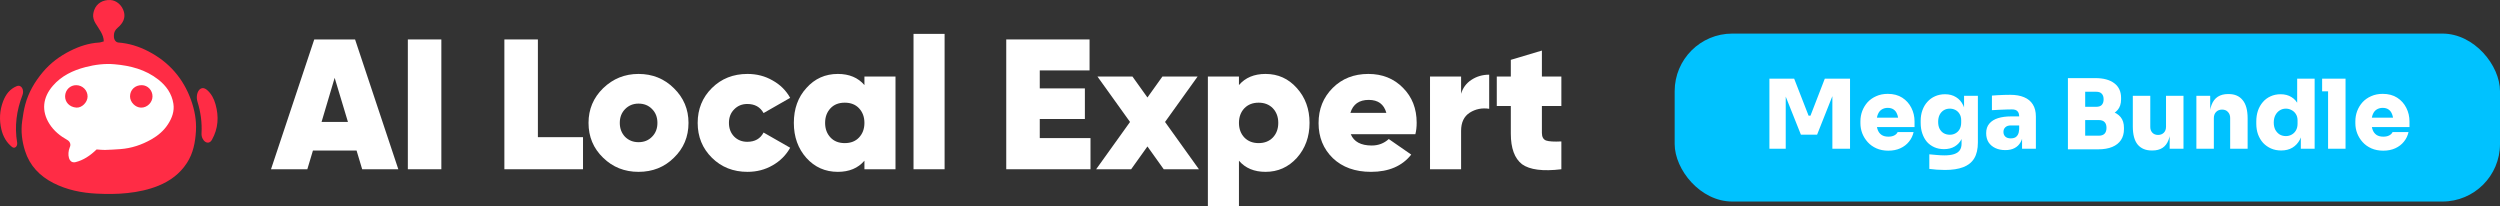<svg width="521" height="43" viewBox="0 0 521 43" fill="none" xmlns="http://www.w3.org/2000/svg">
<rect x="0" y="0" width="521" height="43" fill="#333333" stroke="none"/>
<path d="M83.009 35.272H75.478L74.308 31.369H65.217L64.047 35.272H56.477L65.49 8.22H73.996L83.009 35.272ZM69.743 16.22L67.012 25.417H72.513L69.743 16.22Z" fill="white"/>
<path d="M84.995 35.272V8.22H91.978V35.272H84.995Z" fill="white"/>
<path d="M112.096 8.22V28.586H121.499V35.272H105.112V8.22H112.096Z" fill="white"/>
<path d="M133.066 35.813C130.153 35.813 127.695 34.834 125.692 32.876C123.663 30.918 122.649 28.496 122.649 25.61C122.649 22.776 123.663 20.367 125.692 18.384C127.747 16.4 130.205 15.408 133.066 15.408C135.979 15.408 138.437 16.4 140.44 18.384C142.469 20.367 143.484 22.776 143.484 25.61C143.484 28.496 142.469 30.918 140.44 32.876C138.463 34.834 136.005 35.813 133.066 35.813ZM133.066 29.63C134.211 29.63 135.147 29.256 135.875 28.509C136.63 27.762 137.007 26.796 137.007 25.61C137.007 24.425 136.63 23.459 135.875 22.712C135.147 21.965 134.211 21.591 133.066 21.591C131.948 21.591 131.011 21.978 130.257 22.751C129.529 23.498 129.165 24.451 129.165 25.61C129.165 26.77 129.529 27.736 130.257 28.509C131.011 29.256 131.948 29.63 133.066 29.63Z" fill="white"/>
<path d="M155.774 35.813C152.809 35.813 150.338 34.834 148.361 32.876C146.384 30.918 145.396 28.496 145.396 25.61C145.396 22.725 146.384 20.303 148.361 18.345C150.338 16.387 152.809 15.408 155.774 15.408C157.699 15.408 159.441 15.859 161.002 16.761C162.589 17.637 163.811 18.848 164.67 20.393L159.129 23.562C158.427 22.3 157.296 21.669 155.735 21.669C154.642 21.669 153.732 22.042 153.004 22.789C152.275 23.511 151.911 24.451 151.911 25.61C151.911 26.77 152.275 27.723 153.004 28.47C153.732 29.192 154.642 29.552 155.735 29.552C157.322 29.552 158.453 28.908 159.129 27.62L164.67 30.789C163.811 32.335 162.589 33.559 161.002 34.46C159.441 35.362 157.699 35.813 155.774 35.813Z" fill="white"/>
<path d="M180.146 17.727V15.949H186.623V35.272H180.146V33.494C178.82 35.04 176.973 35.813 174.606 35.813C171.979 35.813 169.794 34.847 168.051 32.914C166.309 30.956 165.437 28.522 165.437 25.61C165.437 22.673 166.309 20.252 168.051 18.345C169.794 16.387 171.979 15.408 174.606 15.408C176.973 15.408 178.82 16.181 180.146 17.727ZM173.084 28.663C173.813 29.436 174.801 29.823 176.05 29.823C177.298 29.823 178.287 29.436 179.015 28.663C179.769 27.865 180.146 26.847 180.146 25.61C180.146 24.374 179.769 23.356 179.015 22.558C178.287 21.785 177.298 21.398 176.05 21.398C174.801 21.398 173.813 21.785 173.084 22.558C172.33 23.356 171.953 24.374 171.953 25.61C171.953 26.847 172.33 27.865 173.084 28.663Z" fill="white"/>
<path d="M196.854 35.272H190.378V7.061H196.854V35.272Z" fill="white"/>
<path d="M216.686 24.799V28.779H227.259V35.272H209.702V8.22H227.064V14.674H216.686V18.422H226.089V24.799H216.686Z" fill="white"/>
<path d="M242.794 25.417L249.856 35.272H242.521L239.126 30.518L235.732 35.272H228.436L235.498 25.417L228.709 15.949H236.005L239.126 20.316L242.247 15.949H249.582L242.794 25.417Z" fill="white"/>
<path d="M263.739 15.408C266.34 15.408 268.512 16.387 270.254 18.345C272.023 20.303 272.908 22.725 272.908 25.61C272.908 28.496 272.023 30.931 270.254 32.914C268.486 34.847 266.314 35.813 263.739 35.813C261.372 35.813 259.525 35.04 258.198 33.494V43.001H251.722V15.949H258.198V17.727C259.525 16.181 261.372 15.408 263.739 15.408ZM259.33 28.663C260.084 29.436 261.073 29.823 262.295 29.823C263.518 29.823 264.506 29.436 265.26 28.663C266.015 27.865 266.392 26.847 266.392 25.61C266.392 24.374 266.015 23.356 265.26 22.558C264.506 21.785 263.518 21.398 262.295 21.398C261.073 21.398 260.084 21.785 259.33 22.558C258.576 23.356 258.198 24.374 258.198 25.61C258.198 26.847 258.576 27.865 259.33 28.663Z" fill="white"/>
<path d="M294.961 27.968H281.5C282.151 29.539 283.607 30.325 285.87 30.325C287.249 30.325 288.432 29.874 289.421 28.973L294.102 32.219C292.204 34.615 289.408 35.813 285.714 35.813C282.411 35.813 279.758 34.86 277.755 32.953C275.778 31.021 274.789 28.586 274.789 25.649C274.789 22.738 275.765 20.303 277.716 18.345C279.666 16.387 282.151 15.408 285.168 15.408C288.081 15.408 290.487 16.374 292.386 18.306C294.285 20.213 295.234 22.635 295.234 25.572C295.234 26.474 295.143 27.272 294.961 27.968ZM281.422 23.524H288.913C288.419 21.72 287.197 20.818 285.246 20.818C283.243 20.818 281.968 21.72 281.422 23.524Z" fill="white"/>
<path d="M304.492 15.949V19.543C304.856 18.306 305.572 17.34 306.638 16.645C307.73 15.923 308.966 15.563 310.345 15.563V22.673C308.862 22.442 307.509 22.712 306.287 23.485C305.09 24.258 304.492 25.52 304.492 27.272V35.272H298.015V15.949H304.492Z" fill="white"/>
<path d="M325.389 15.949V22.094H321.332V27.697C321.332 28.522 321.618 29.05 322.19 29.282C322.788 29.488 323.855 29.552 325.389 29.475V35.272C321.54 35.736 318.809 35.388 317.196 34.228C315.635 33.018 314.855 30.892 314.855 27.852V22.094H311.929V15.949H314.855V12.471L321.332 10.539V15.949H325.389Z" fill="white"/>
<ellipse cx="22.024" cy="24.155" rx="14.92" ry="12.788" fill="white"/>
<path d="M21.626 8.624C21.626 7.215 20.612 6.034 19.885 4.827C19.723 4.558 19.594 4.261 19.5 3.935C19.317 3.301 19.423 2.671 19.648 2.06C20.142 0.714 21.423 -0.07 23 0.005C24.277 0.066 25.46 1.102 25.831 2.487C26.152 3.681 25.709 4.794 24.49 5.815C24.044 6.189 23.74 6.719 23.74 7.3V7.648C23.74 8.217 24.1 8.819 24.668 8.863C26.877 9.026 28.942 9.676 30.896 10.685C35.205 12.91 38.192 16.323 39.82 20.868C40.556 22.921 40.965 25.077 40.837 27.274C40.702 29.625 40.282 31.906 38.959 33.953C37.493 36.217 35.43 37.725 32.996 38.711C30.947 39.541 28.788 39.993 26.567 40.231C24.415 40.464 22.266 40.46 20.128 40.353C17.001 40.197 13.947 39.582 11.119 38.14C8.274 36.688 6.192 34.52 5.221 31.457C4.585 29.448 4.32 27.373 4.622 25.233C4.786 24.071 4.956 22.923 5.26 21.791C5.943 19.251 7.234 17.05 8.914 15.04C10.513 13.128 12.463 11.683 14.674 10.579C16.547 9.644 18.511 8.992 20.627 8.867C20.948 8.848 21.263 8.718 21.622 8.629C21.624 8.628 21.626 8.626 21.626 8.624ZM20.128 31.145C20.127 31.144 20.128 31.143 20.128 31.143C20.81 31.188 21.343 31.262 21.873 31.248C22.943 31.218 24.011 31.153 25.079 31.074C27.394 30.906 29.542 30.181 31.549 29.044C32.935 28.256 34.139 27.238 35.014 25.887C35.856 24.587 36.379 23.16 36.133 21.603C35.805 19.522 34.66 17.898 33.018 16.602C30.333 14.485 27.177 13.683 23.865 13.392C21.816 13.211 19.777 13.475 17.791 13.991C15.183 14.669 12.8 15.811 11.004 17.89C8.922 20.297 8.572 23.11 10.321 25.849C11.241 27.29 12.542 28.345 14.032 29.173C14.516 29.441 14.79 29.998 14.608 30.521C14.581 30.598 14.553 30.673 14.523 30.747C13.959 32.144 14.285 34.147 15.748 33.787C17.376 33.386 18.81 32.431 20.128 31.146C20.128 31.145 20.128 31.145 20.128 31.145Z" fill="#FF2C45"/>
<path d="M3.487 17.954C4.49 17.546 5.082 18.785 4.692 19.795C3.455 22.993 2.997 26.277 3.574 29.728C3.698 30.473 3.085 31.093 2.496 30.62C1.323 29.676 0.633 28.411 0.291 26.986C-0.189 24.989 -0.082 22.995 0.666 21.066C1.205 19.677 2.044 18.543 3.487 17.954Z" fill="#FF2C45"/>
<path d="M44.17 29.124C43.408 30.482 41.912 29.331 41.998 27.776C42.122 25.533 41.821 23.36 41.164 21.232C40.609 19.437 41.736 17.525 43.155 18.756C44.069 19.549 44.598 20.596 44.918 21.746C45.633 24.301 45.492 26.773 44.17 29.124Z" fill="#FF2C45"/>
<path d="M31.782 20.107C31.772 21.37 30.649 22.462 29.387 22.431C28.189 22.403 27.097 21.281 27.099 20.085C27.099 18.722 28.151 17.724 29.559 17.748C30.802 17.769 31.793 18.822 31.782 20.107Z" fill="#FF2C45"/>
<path d="M18.253 20.126C18.254 20.126 18.254 20.126 18.254 20.127C18.237 21.32 17.056 22.512 15.907 22.425C14.474 22.316 13.532 21.287 13.568 20.024C13.607 18.732 14.628 17.734 15.897 17.75C17.216 17.766 18.27 18.831 18.252 20.126C18.252 20.126 18.253 20.126 18.253 20.126Z" fill="#FF2C45"/>
<rect x="349" y="7" width="172" height="35" rx="12" fill="#00C2FF"/>
<path d="M368.746 31V16.4H373.906L376.906 24.1H377.306L380.286 16.4H385.546V31H381.866V18.54L382.446 18.58L378.686 28.06H375.306L371.526 18.58L372.146 18.54V31H368.746ZM393.531 31.4C392.598 31.4 391.771 31.24 391.051 30.92C390.331 30.6 389.725 30.167 389.231 29.62C388.738 29.073 388.358 28.46 388.091 27.78C387.838 27.1 387.711 26.4 387.711 25.68V25.28C387.711 24.533 387.838 23.82 388.091 23.14C388.358 22.447 388.731 21.833 389.211 21.3C389.705 20.767 390.305 20.347 391.011 20.04C391.718 19.72 392.518 19.56 393.411 19.56C394.598 19.56 395.605 19.827 396.431 20.36C397.258 20.893 397.891 21.6 398.331 22.48C398.771 23.347 398.991 24.293 398.991 25.32V26.48H389.231V24.52H396.891L395.631 25.4C395.631 24.773 395.545 24.247 395.371 23.82C395.211 23.38 394.965 23.047 394.631 22.82C394.311 22.593 393.905 22.48 393.411 22.48C392.931 22.48 392.511 22.593 392.151 22.82C391.805 23.033 391.538 23.367 391.351 23.82C391.165 24.26 391.071 24.82 391.071 25.5C391.071 26.113 391.158 26.647 391.331 27.1C391.505 27.54 391.771 27.88 392.131 28.12C392.491 28.36 392.958 28.48 393.531 28.48C394.038 28.48 394.451 28.393 394.771 28.22C395.105 28.047 395.338 27.813 395.471 27.52H398.791C398.631 28.267 398.311 28.933 397.831 29.52C397.365 30.107 396.765 30.567 396.031 30.9C395.311 31.233 394.478 31.4 393.531 31.4ZM405.33 35.42C404.783 35.42 404.217 35.4 403.63 35.36C403.057 35.32 402.537 35.267 402.07 35.2V32.16C402.537 32.213 403.057 32.26 403.63 32.3C404.203 32.353 404.73 32.38 405.21 32.38C406.037 32.38 406.71 32.293 407.23 32.12C407.763 31.947 408.157 31.68 408.41 31.32C408.663 30.96 408.79 30.5 408.79 29.94V27.7L409.35 26.5C409.323 27.433 409.143 28.247 408.81 28.94C408.477 29.62 407.997 30.147 407.37 30.52C406.757 30.893 406.01 31.08 405.13 31.08C404.383 31.08 403.71 30.947 403.11 30.68C402.51 30.413 401.997 30.04 401.57 29.56C401.157 29.067 400.837 28.487 400.61 27.82C400.383 27.153 400.27 26.427 400.27 25.64V25.16C400.27 24.373 400.39 23.647 400.63 22.98C400.87 22.3 401.217 21.713 401.67 21.22C402.123 20.713 402.657 20.327 403.27 20.06C403.897 19.78 404.59 19.64 405.35 19.64C406.23 19.64 406.99 19.84 407.63 20.24C408.27 20.627 408.77 21.193 409.13 21.94C409.49 22.687 409.683 23.593 409.71 24.66L409.31 24.8V19.96H412.19V29.7C412.19 31.06 411.937 32.16 411.43 33C410.923 33.84 410.157 34.453 409.13 34.84C408.117 35.227 406.85 35.42 405.33 35.42ZM406.35 28.08C406.79 28.08 407.183 27.98 407.53 27.78C407.89 27.58 408.177 27.293 408.39 26.92C408.603 26.533 408.71 26.073 408.71 25.54V25.06C408.71 24.54 408.597 24.1 408.37 23.74C408.157 23.38 407.87 23.107 407.51 22.92C407.15 22.733 406.763 22.64 406.35 22.64C405.87 22.64 405.443 22.753 405.07 22.98C404.71 23.207 404.423 23.527 404.21 23.94C404.01 24.353 403.91 24.84 403.91 25.4C403.91 25.96 404.01 26.44 404.21 26.84C404.423 27.24 404.71 27.547 405.07 27.76C405.443 27.973 405.87 28.08 406.35 28.08ZM421.398 31V27.76H420.798V24.3C420.798 23.793 420.678 23.42 420.438 23.18C420.212 22.927 419.832 22.8 419.298 22.8C419.045 22.8 418.672 22.807 418.178 22.82C417.685 22.833 417.165 22.853 416.618 22.88C416.072 22.907 415.572 22.933 415.118 22.96V19.92C415.438 19.893 415.818 19.867 416.258 19.84C416.698 19.813 417.152 19.793 417.618 19.78C418.098 19.767 418.538 19.76 418.938 19.76C420.072 19.76 421.032 19.927 421.818 20.26C422.618 20.593 423.225 21.093 423.638 21.76C424.065 22.427 424.278 23.273 424.278 24.3V31H421.398ZM417.898 31.28C417.125 31.28 416.438 31.14 415.838 30.86C415.238 30.58 414.765 30.18 414.418 29.66C414.085 29.127 413.918 28.493 413.918 27.76C413.918 26.933 414.138 26.267 414.578 25.76C415.018 25.24 415.625 24.86 416.398 24.62C417.172 24.38 418.058 24.26 419.058 24.26H421.198V26.14H419.058C418.565 26.14 418.185 26.267 417.918 26.52C417.652 26.76 417.518 27.087 417.518 27.5C417.518 27.9 417.652 28.227 417.918 28.48C418.185 28.72 418.565 28.84 419.058 28.84C419.378 28.84 419.658 28.787 419.898 28.68C420.152 28.56 420.358 28.36 420.518 28.08C420.678 27.8 420.772 27.413 420.798 26.92L421.638 27.72C421.572 28.48 421.385 29.127 421.078 29.66C420.785 30.18 420.372 30.58 419.838 30.86C419.318 31.14 418.672 31.28 417.898 31.28ZM434.153 31.12V28.28H437.373C437.919 28.28 438.326 28.14 438.593 27.86C438.859 27.58 438.993 27.173 438.993 26.64C438.993 26.107 438.859 25.707 438.593 25.44C438.326 25.16 437.919 25.02 437.373 25.02H434.153V22.82H437.253C438.279 22.82 439.199 22.947 440.013 23.2C440.826 23.44 441.466 23.84 441.933 24.4C442.399 24.96 442.633 25.707 442.633 26.64V26.92C442.633 27.8 442.426 28.553 442.013 29.18C441.599 29.807 440.993 30.287 440.193 30.62C439.393 30.953 438.413 31.12 437.253 31.12H434.153ZM430.953 31.12V16.28H434.553V31.12H430.953ZM434.153 24.46V22.26H436.833C437.379 22.26 437.773 22.127 438.013 21.86C438.266 21.58 438.393 21.193 438.393 20.7C438.393 20.193 438.266 19.807 438.013 19.54C437.773 19.26 437.379 19.12 436.833 19.12H434.153V16.28H436.673C438.379 16.28 439.699 16.64 440.633 17.36C441.566 18.067 442.033 19.08 442.033 20.4V20.7C442.033 21.62 441.793 22.36 441.313 22.92C440.846 23.467 440.206 23.86 439.393 24.1C438.593 24.34 437.686 24.46 436.673 24.46H434.153ZM448.418 31.36C447.165 31.36 446.192 30.953 445.498 30.14C444.818 29.313 444.478 28.053 444.478 26.36V19.96H448.118V26.46C448.118 26.953 448.265 27.353 448.558 27.66C448.852 27.967 449.245 28.12 449.738 28.12C450.232 28.12 450.632 27.967 450.938 27.66C451.245 27.353 451.398 26.94 451.398 26.42V19.96H455.038V31H452.158V26.36H452.358C452.358 27.493 452.212 28.433 451.918 29.18C451.638 29.913 451.218 30.46 450.658 30.82C450.098 31.18 449.405 31.36 448.578 31.36H448.418ZM457.726 31V19.96H460.606V24.7H460.446C460.446 23.553 460.593 22.607 460.886 21.86C461.18 21.1 461.613 20.533 462.186 20.16C462.773 19.787 463.48 19.6 464.306 19.6H464.466C465.72 19.6 466.686 20.02 467.366 20.86C468.06 21.687 468.406 22.96 468.406 24.68V31H464.766V24.58C464.766 24.073 464.613 23.66 464.306 23.34C464.013 23.007 463.606 22.84 463.086 22.84C462.566 22.84 462.146 23.007 461.826 23.34C461.52 23.66 461.366 24.087 461.366 24.62V31H457.726ZM475.391 31.36C474.618 31.36 473.911 31.22 473.271 30.94C472.645 30.66 472.098 30.273 471.631 29.78C471.178 29.273 470.825 28.68 470.571 28C470.331 27.32 470.211 26.58 470.211 25.78V25.3C470.211 24.5 470.325 23.76 470.551 23.08C470.791 22.387 471.131 21.787 471.571 21.28C472.011 20.76 472.545 20.36 473.171 20.08C473.798 19.787 474.498 19.64 475.271 19.64C476.165 19.64 476.925 19.84 477.551 20.24C478.191 20.627 478.678 21.193 479.011 21.94C479.358 22.687 479.545 23.593 479.571 24.66L478.731 24.04V16.4H482.371V31H479.491V26.52H479.891C479.865 27.507 479.665 28.367 479.291 29.1C478.918 29.82 478.398 30.38 477.731 30.78C477.078 31.167 476.298 31.36 475.391 31.36ZM476.371 28.36C476.811 28.36 477.211 28.26 477.571 28.06C477.945 27.86 478.245 27.567 478.471 27.18C478.698 26.793 478.811 26.327 478.811 25.78V25.1C478.811 24.567 478.691 24.12 478.451 23.76C478.225 23.4 477.925 23.127 477.551 22.94C477.191 22.74 476.798 22.64 476.371 22.64C475.891 22.64 475.458 22.767 475.071 23.02C474.698 23.26 474.398 23.6 474.171 24.04C473.958 24.467 473.851 24.967 473.851 25.54C473.851 26.113 473.958 26.613 474.171 27.04C474.398 27.453 474.698 27.78 475.071 28.02C475.458 28.247 475.891 28.36 476.371 28.36ZM485.171 31V16.4H488.811V31H485.171ZM483.931 19.04V16.4H488.811V19.04H483.931ZM496.676 31.4C495.742 31.4 494.916 31.24 494.196 30.92C493.476 30.6 492.869 30.167 492.376 29.62C491.882 29.073 491.502 28.46 491.236 27.78C490.982 27.1 490.856 26.4 490.856 25.68V25.28C490.856 24.533 490.982 23.82 491.236 23.14C491.502 22.447 491.876 21.833 492.356 21.3C492.849 20.767 493.449 20.347 494.156 20.04C494.862 19.72 495.662 19.56 496.556 19.56C497.742 19.56 498.749 19.827 499.576 20.36C500.402 20.893 501.036 21.6 501.476 22.48C501.916 23.347 502.136 24.293 502.136 25.32V26.48H492.376V24.52H500.036L498.776 25.4C498.776 24.773 498.689 24.247 498.516 23.82C498.356 23.38 498.109 23.047 497.776 22.82C497.456 22.593 497.049 22.48 496.556 22.48C496.076 22.48 495.656 22.593 495.296 22.82C494.949 23.033 494.682 23.367 494.496 23.82C494.309 24.26 494.216 24.82 494.216 25.5C494.216 26.113 494.302 26.647 494.476 27.1C494.649 27.54 494.916 27.88 495.276 28.12C495.636 28.36 496.102 28.48 496.676 28.48C497.182 28.48 497.596 28.393 497.916 28.22C498.249 28.047 498.482 27.813 498.616 27.52H501.936C501.776 28.267 501.456 28.933 500.976 29.52C500.509 30.107 499.909 30.567 499.176 30.9C498.456 31.233 497.622 31.4 496.676 31.4Z" fill="white"/>
</svg>

